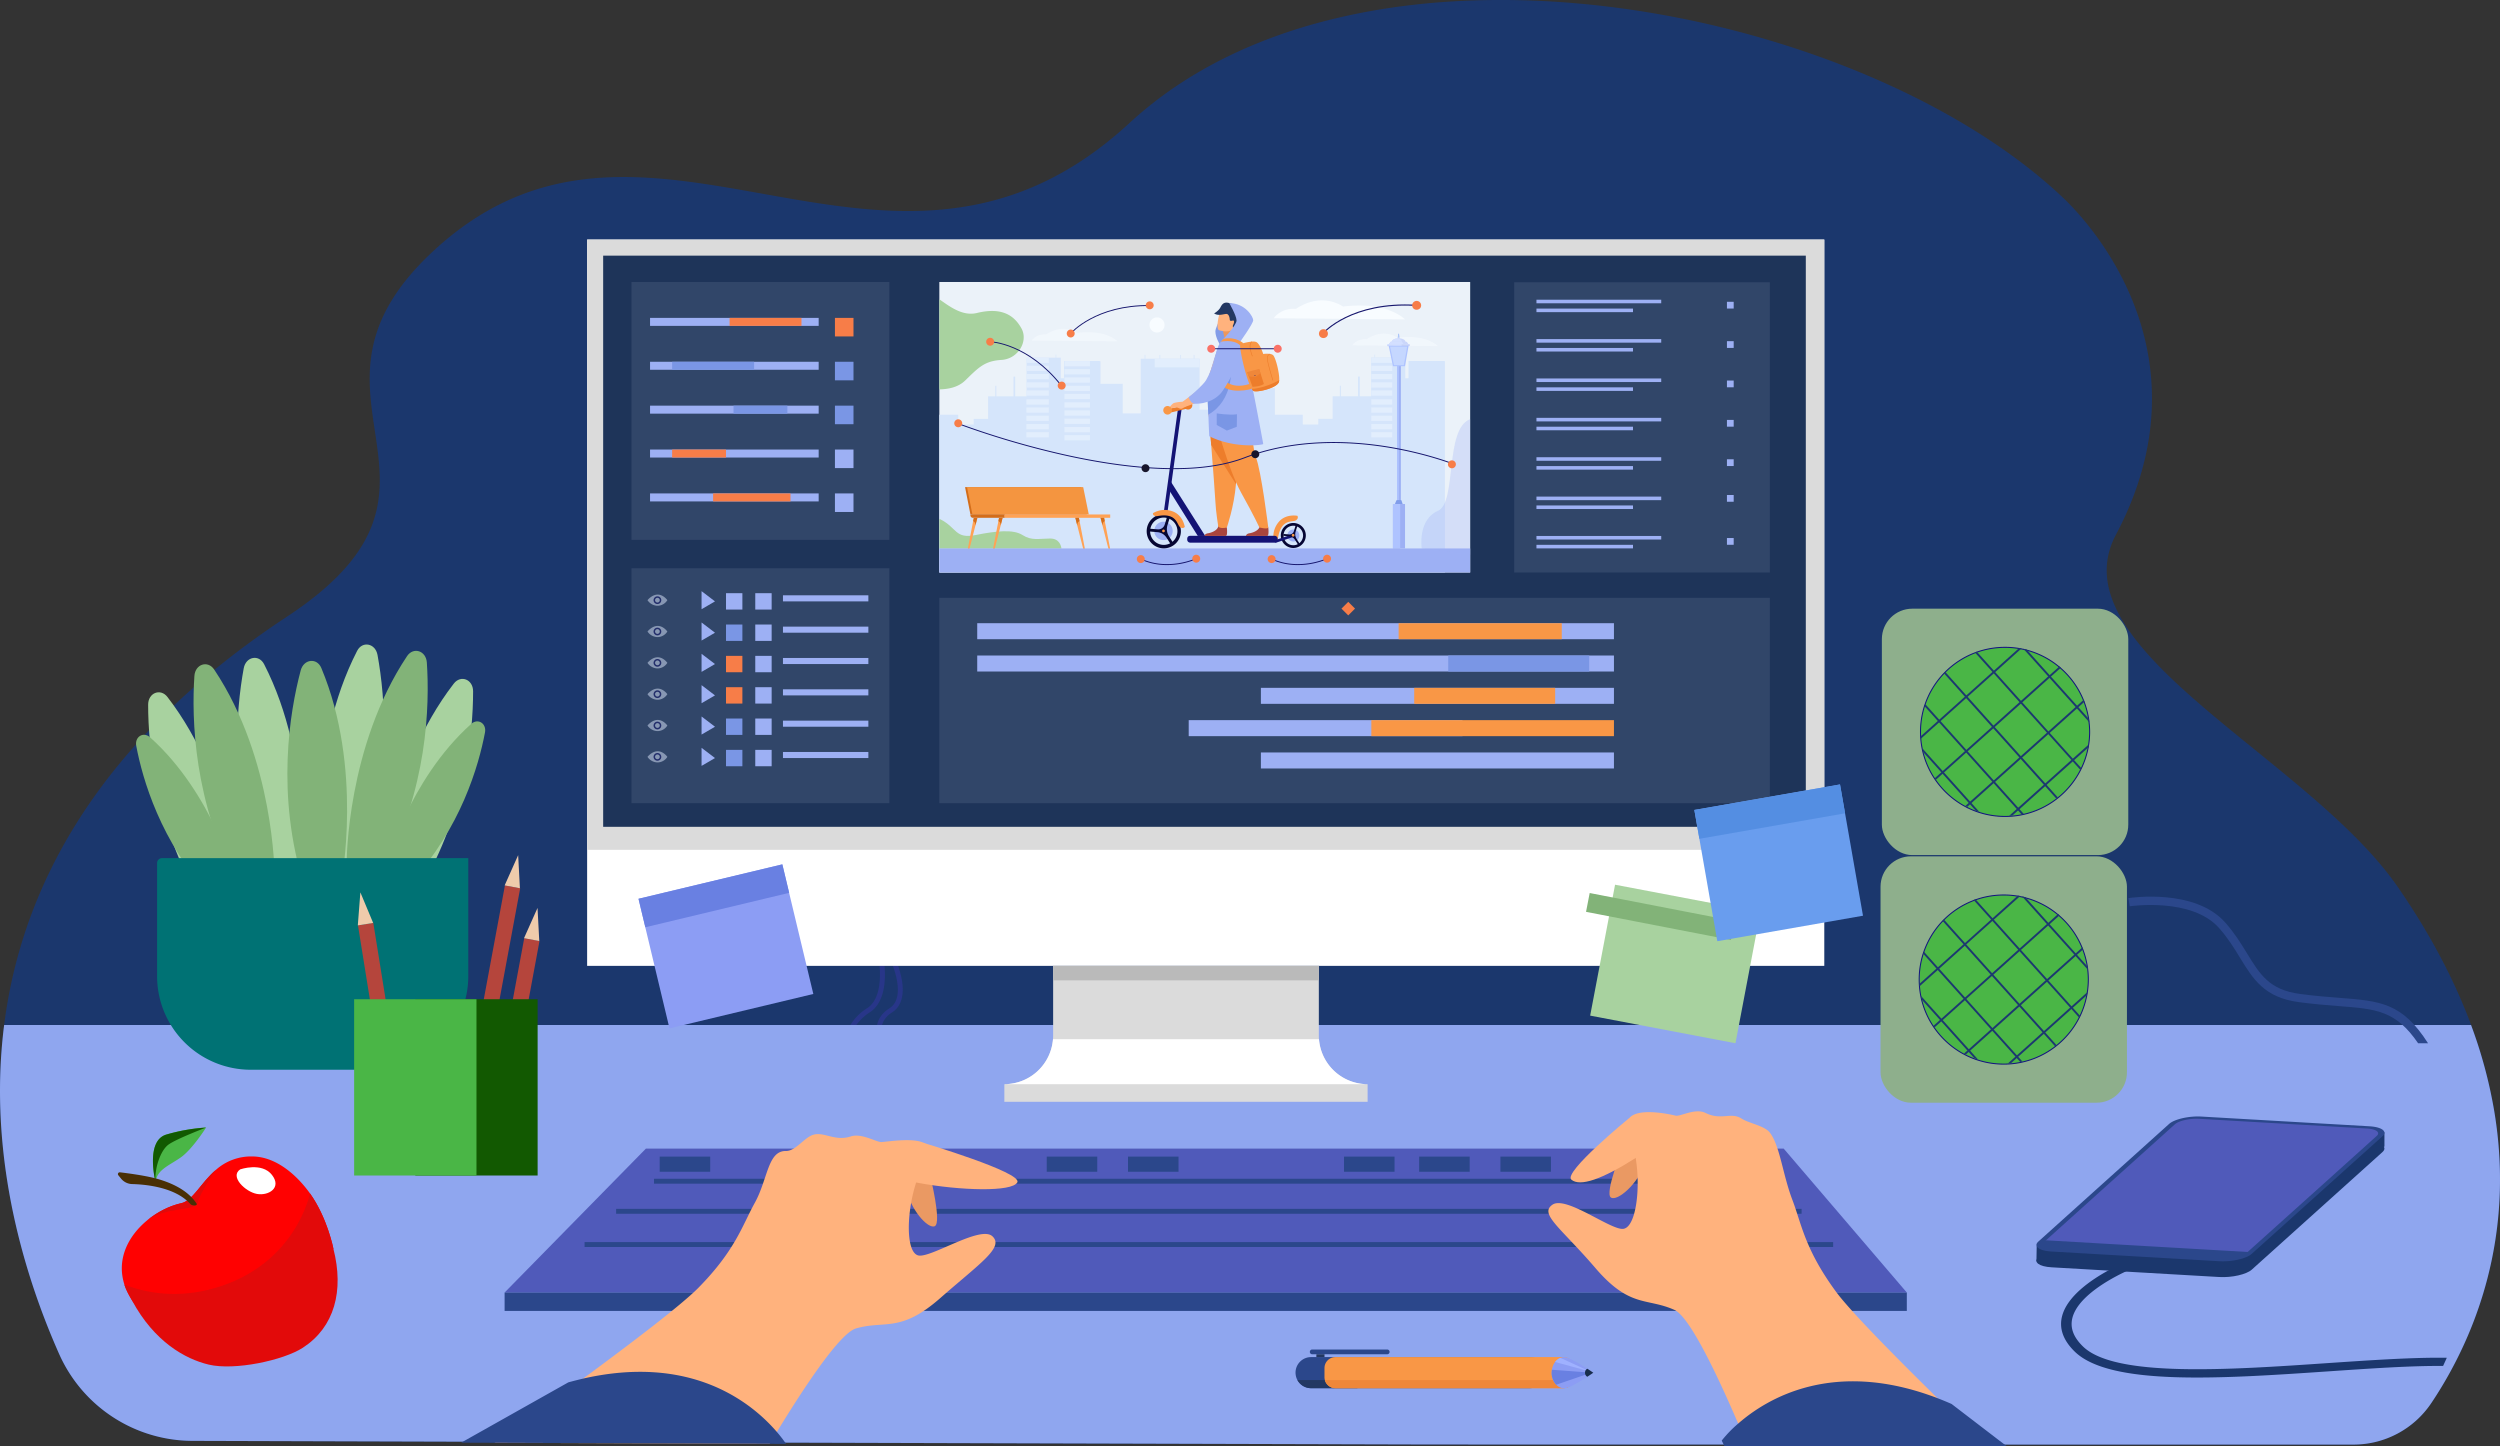 <svg id="_Layer_" data-name="&lt;Layer&gt;" xmlns="http://www.w3.org/2000/svg" viewBox="0 0 2421.15 1400.57"><rect x="0" y="0" width="2421.15" height="1400.57" fill="#333333" stroke="none"/><defs><style>.cls-1{fill:#1b376d;}.cls-2{fill:#283689;}.cls-3{fill:#8fa6ef;}.cls-4{fill:#505aba;}.cls-5{fill:#2b478b;}.cls-6{fill:#8eaf8c;}.cls-54,.cls-7{fill:#4ab646;}.cls-7{stroke:#13137f;stroke-miterlimit:10;}.cls-8{fill:#1c3870;}.cls-9{fill:#fff;}.cls-10{fill:#dbdbdb;}.cls-11{fill:#bababa;}.cls-12{fill:#a8d29f;}.cls-13{fill:#82b378;}.cls-14{fill:#007274;}.cls-15{fill:#1e3459;}.cls-16{opacity:0.1;}.cls-17{fill:#dde7fe;}.cls-18{fill:#ebf2f9;}.cls-19{fill:#d5e5fb;}.cls-20{fill:#e2eefd;}.cls-21{fill:#9db0f4;}.cls-22{fill:#afcdfb;}.cls-23{fill:#aec3ff;}.cls-24{fill:#819dea;}.cls-25{fill:#c5d7ff;}.cls-26{fill:#d36d1a;}.cls-27{fill:#f49540;}.cls-28{fill:#ffa255;}.cls-29{fill:#f8fcff;}.cls-30{opacity:0.5;}.cls-31{fill:#f99746;}.cls-32{fill:#ed7d2b;}.cls-33{fill:#131375;}.cls-34{fill:#060633;}.cls-35{fill:#829ce8;}.cls-36{fill:#ed975d;}.cls-37{fill:#ffb27d;}.cls-38{fill:#a9453d;}.cls-39{fill:#7a96e5;}.cls-40{fill:#233862;}.cls-41{fill:#ef873a;}.cls-42{fill:#f77d48;}.cls-43{fill:#15156d;}.cls-44{fill:#fa7267;}.cls-45{fill:#17152b;}.cls-46{opacity:0.3;}.cls-47{fill:#ea9963;}.cls-48{fill:#8c9df4;}.cls-49{fill:#6980e2;}.cls-50{fill:#9fb1ff;}.cls-51{fill:#182d4c;}.cls-52{fill:#ff0101;}.cls-53{fill:#e20a0a;}.cls-55{fill:#125901;}.cls-56{fill:#95c38b;}.cls-57{fill:#492f05;}.cls-58{fill:#b5453c;}.cls-59{fill:#efcbab;}.cls-60{fill:#699dee;}.cls-61{fill:#548ee2;}</style></defs><path class="cls-1" d="M2509.71,3720.66c-6.17,11.31-12.37,21.36-18.19,30.07l-.52.77a90.62,90.62,0,0,1-75.26,40.08c-161.8,0-720.25,0-894.32-.09,0,0-913.15-2.59-1198.8-3.51a141.68,141.68,0,0,1-129-84.39c-25.72-58-53.6-141.64-56.83-236.39a510.9,510.9,0,0,1,3.68-82c16.56-130.46,88-273,274.12-395.57,194.23-127.89-12.16-212.3,142.3-354.68,177.5-163.59,371.21,17.39,568.6-56.79,34.87-13.1,69.86-34.18,104.88-66.52a384.32,384.32,0,0,1,64.48-47.83c3.54-2.12,7.13-4.17,10.75-6.19a452.74,452.74,0,0,1,43-20.86q14.92-6.27,30.38-11.62,24.55-8.47,50.36-14.64a629.83,629.83,0,0,1,75.07-13.17q16.75-2,33.77-3.07c220.54-14.83,468.74,68.51,596.82,190.32,25.78,24.54,143.05,151.45,50.63,325.89-58.37,110.14,186.11,215.33,273,341.1,32.39,46.89,55.36,91.54,71,133.63a456.81,456.81,0,0,1,22.22,82C2570.6,3577.39,2540.39,3664.55,2509.71,3720.66Z" transform="translate(-136.46 -2392.56)"/><path class="cls-2" d="M958.11,3403.22l-4.74-.62A50.31,50.31,0,0,1,976.15,3369c17.55-11.1,11.56-45.8,11.49-46.15l4.71-.84a91.11,91.11,0,0,1,.92,20.34c-1,14.7-6.07,25.32-14.56,30.69A46.11,46.11,0,0,0,958.11,3403.22Z" transform="translate(-136.46 -2392.56)"/><path class="cls-2" d="M988.69,3404.06c-.12-.22-11.65-21.86,9.15-35,17.17-10.86,1.93-44.59,1.77-44.93l4.34-2a86.8,86.8,0,0,1,6,20c2.43,14.72-.89,25.42-9.59,30.92-17,10.78-7.91,28-7.51,28.68Z" transform="translate(-136.46 -2392.56)"/><path class="cls-3" d="M2509.71,3720.66c-6.17,11.31-12.37,21.36-18.19,30.07l-.52.77a90.62,90.62,0,0,1-75.26,40.08c-161.8,0-720.25,0-894.32-.09,0,0-913.15-2.59-1198.8-3.51a141.68,141.68,0,0,1-129-84.39c-25.72-58-53.6-141.64-56.83-236.39a510.9,510.9,0,0,1,3.68-82H2529.57a456.81,456.81,0,0,1,22.22,82C2570.6,3577.39,2540.39,3664.55,2509.71,3720.66Z" transform="translate(-136.46 -2392.56)"/><polygon class="cls-4" points="1846.67 1251.77 488.69 1251.77 625.56 1112.35 1727.4 1112.35 1846.67 1251.77"/><rect class="cls-5" x="488.69" y="1251.77" width="1357.98" height="17.81"/><rect class="cls-5" x="633.39" y="1141.59" width="1082.34" height="4.75"/><rect class="cls-5" x="596.7" y="1170.72" width="1148.06" height="4.76"/><rect class="cls-5" x="566.13" y="1202.91" width="1209.21" height="4.75"/><rect class="cls-5" x="638.88" y="1120.12" width="48.93" height="14.68"/><rect class="cls-5" x="1013.71" y="1120.12" width="48.94" height="14.68"/><rect class="cls-5" x="1092.41" y="1120.12" width="48.94" height="14.68"/><rect class="cls-5" x="1301.63" y="1120.12" width="48.93" height="14.68"/><rect class="cls-5" x="1374.39" y="1120.12" width="48.94" height="14.68"/><rect class="cls-5" x="1453.1" y="1120.12" width="48.93" height="14.68"/><path class="cls-5" d="M2487.92,3402.91h-9.61c-21.69-31.71-40.49-33.18-76.93-36-11.21-.87-23.92-1.86-38.8-3.86-33.19-4.46-44.1-22.27-56.73-42.9-5.72-9.34-11.62-19-20.25-28.76-26.49-30-86-21.21-86.64-21.13l-1.23-7.91c2.62-.4,64.47-9.53,93.87,23.73,9.09,10.3,15.47,20.71,21.09,29.89,12.5,20.43,21.54,35.18,51,39.14,14.65,2,27.24,2.94,38.34,3.81C2441.63,3362,2462.84,3363.63,2487.92,3402.91Z" transform="translate(-136.46 -2392.56)"/><rect class="cls-6" x="1821.22" y="829.3" width="238.64" height="238.64" rx="29.46"/><path class="cls-7" d="M2158.91,3341.18a81.87,81.87,0,0,1-1,12.6c-.15,1-.33,2-.53,3a81.21,81.21,0,0,1-6.66,20.09c-.29.6-.59,1.2-.9,1.79a82.33,82.33,0,0,1-21.83,26.62l-1.48,1.15a81.39,81.39,0,0,1-31.61,14.7h0l-2.1.45h0a79,79,0,0,1-9,1.25c-1,.08-2,.16-3,.18h0c-1.25.08-2.52.1-3.78.1a81.82,81.82,0,0,1-25-3.89c-1.22-.39-2.44-.8-3.64-1.27a77.1,77.1,0,0,1-8.22-3.59c-.6-.3-1.19-.6-1.78-.92a82.3,82.3,0,0,1-28.5-25.35c-.37-.51-.73-1-1.08-1.55a81.49,81.49,0,0,1-11.17-25.16c-.32-1.24-.61-2.5-.86-3.76a84.88,84.88,0,0,1-1.35-9.37c-.06-.79-.12-1.58-.16-2.37h0c-.09-1.55-.14-3.11-.14-4.67a82,82,0,0,1,3.71-24.45c.21-.68.44-1.37.67-2a81.93,81.93,0,0,1,18-29.84c.44-.45.87-.9,1.32-1.34a81.67,81.67,0,0,1,28.81-18.82c.62-.25,1.25-.48,1.89-.71a82.25,82.25,0,0,1,41-3.6c.78.12,1.56.26,2.33.42.55.1,1.11.22,1.66.34,1.07.24,2.15.49,3.22.78a81.47,81.47,0,0,1,31.72,16.34c.49.4,1,.8,1.44,1.23a81.92,81.92,0,0,1,22.11,31.1c.26.61.5,1.23.73,1.85a81.84,81.84,0,0,1,4.31,16.71c.16,1.08.3,2.17.4,3.26h0A81.79,81.79,0,0,1,2158.91,3341.18Z" transform="translate(-136.46 -2392.56)"/><path class="cls-8" d="M2128.19,3404.75c-.48.39-1,.78-1.47,1.15l-10.91-12.16-1.26-1.39-22.42-25-1.25-1.39-25.31-28.22-1.25-1.39-25-27.87-1.26-1.41-20.39-22.72c.44-.45.87-.9,1.32-1.34l20.47,22.83,1.25,1.39,25,27.86,1.25,1.39,25.31,28.22,1.25,1.39,22.44,25,1.24,1.39Z" transform="translate(-136.46 -2392.56)"/><path class="cls-8" d="M2150.93,3376.34c-.29.6-.59,1.2-.9,1.79l-7.51-8.36-1.25-1.39-22.42-25-1.25-1.39-25.32-28.22-1.25-1.39-25-27.89-1.24-1.39-17-18.92c.62-.25,1.25-.48,1.89-.7l16.48,18.38,1.25,1.39,25,27.87,1.25,1.39,25.32,28.22,1.25,1.39,22.42,25,1.25,1.39Z" transform="translate(-136.46 -2392.56)"/><path class="cls-8" d="M2158.21,3328.65c.16,1.07.3,2.16.4,3.25l-12-13.4-1.24-1.39L2120,3288.88l-1.23-1.39-24.1-26.86c1.07.24,2.15.49,3.22.78l22.27,24.83,1.25,1.39,25.31,28.23,1.24,1.39Z" transform="translate(-136.46 -2392.56)"/><path class="cls-8" d="M2095.1,3420.61l-2.1.45h0l-3.41-3.81-1.24-1.39-22.43-25-1.26-1.39-25.3-28.22-1.25-1.4-25-27.86-1.25-1.4L1999,3316.22c.21-.68.44-1.36.67-2l13.61,15.17,1.25,1.39,25,27.87,1.24,1.39,25.33,28.22,1.24,1.39,22.43,25L2091,3416Z" transform="translate(-136.46 -2392.56)"/><path class="cls-8" d="M2093,3260.3l-25.59,22.95-1.4,1.24-25.31,22.73-1.39,1.25-24.84,22.27-1.39,1.25-17.55,15.73c-.06-.79-.12-1.58-.16-2.37h0l16.46-14.75,1.39-1.24,24.83-22.29,1.4-1.23,25.32-22.73,1.39-1.24,24.51-22C2091.47,3260,2092.25,3260.13,2093,3260.3Z" transform="translate(-136.46 -2392.56)"/><path class="cls-8" d="M2131.06,3279l-9.64,8.65-1.41,1.25-26.34,23.63-1.39,1.26-25.32,22.7-1.39,1.26L2040.73,3360l-1.38,1.25-21.47,19.24-1.39,1.25-6.48,5.82c-.37-.51-.73-1-1.08-1.55l6.32-5.66,1.39-1.25,21.46-19.25,1.39-1.24,24.83-22.27,1.39-1.26,25.32-22.7,1.39-1.26,26.36-23.63,1.39-1.25,9.45-8.48C2130.11,3278.16,2130.59,3278.56,2131.06,3279Z" transform="translate(-136.46 -2392.56)"/><path class="cls-8" d="M2153.9,3311.94l-5.93,5.31-1.39,1.25-26.34,23.62-1.39,1.26-25.33,22.7-1.39,1.26-24.83,22.27-1.39,1.25-21.46,19.24-1.39,1.25-2.77,2.48-1.78-.91,3.3-3,1.39-1.25,21.45-19.24,1.41-1.25,24.82-22.27,1.39-1.26,25.33-22.7,1.39-1.26,26.35-23.62,1.39-1.25,6.44-5.78C2153.43,3310.7,2153.67,3311.31,2153.9,3311.94Z" transform="translate(-136.46 -2392.56)"/><path class="cls-8" d="M2158.12,3353.27c-.15,1-.33,2-.53,3l-13.68,12.28-1.39,1.24-25.32,22.72-1.39,1.25L2091,3416l-1.4,1.24-5.63,5.05c-1,.09-2,.16-3,.19l7.38-6.63,1.39-1.24,24.82-22.27,1.41-1.25,25.31-22.72,1.39-1.24Z" transform="translate(-136.46 -2392.56)"/><path class="cls-8" d="M2052.15,3418.69c-1.22-.39-2.44-.8-3.64-1.26l-5.45-6.08-1.25-1.39-25.32-28.22-1.24-1.39-17.49-19.5c-.32-1.24-.61-2.49-.86-3.76l19.74,22,1.24,1.39,25.32,28.22,1.25,1.39Z" transform="translate(-136.46 -2392.56)"/><rect class="cls-6" x="1822.51" y="589.49" width="238.64" height="238.64" rx="29.46"/><path class="cls-7" d="M2160.2,3101.37a81.77,81.77,0,0,1-1,12.6c-.15,1-.32,2-.52,3A81,81,0,0,1,2152,3137c-.28.61-.58,1.21-.9,1.79a82.1,82.1,0,0,1-21.83,26.62c-.49.39-1,.78-1.48,1.15a81.3,81.3,0,0,1-31.6,14.71h0l-2.11.45h0a78.48,78.48,0,0,1-9,1.24c-1,.09-2,.16-3,.19h0c-1.26.07-2.52.1-3.79.1a81.8,81.8,0,0,1-25-3.9c-1.23-.39-2.44-.8-3.65-1.26a75,75,0,0,1-8.21-3.6l-1.78-.91a82.25,82.25,0,0,1-28.51-25.35c-.36-.52-.72-1-1.07-1.56a81.75,81.75,0,0,1-11.18-25.16c-.31-1.24-.6-2.49-.85-3.76a80.06,80.06,0,0,1-1.35-9.37c-.07-.78-.13-1.57-.17-2.36v0c-.08-1.55-.13-3.1-.13-4.67a82,82,0,0,1,3.71-24.45c.21-.67.43-1.36.67-2a81.76,81.76,0,0,1,18-29.83c.44-.45.86-.91,1.32-1.34a81.66,81.66,0,0,1,28.8-18.83c.63-.25,1.25-.47,1.89-.7a82.53,82.53,0,0,1,41-3.61c.78.13,1.55.27,2.33.43.55.1,1.1.21,1.65.34,1.08.23,2.16.49,3.22.77a81.4,81.4,0,0,1,31.73,16.35c.49.4,1,.8,1.44,1.23a82,82,0,0,1,22.11,31.1c.26.61.5,1.22.72,1.85a80.24,80.24,0,0,1,4.31,16.71c.16,1.07.3,2.17.4,3.25v0A81.74,81.74,0,0,1,2160.2,3101.37Z" transform="translate(-136.46 -2392.56)"/><path class="cls-8" d="M2129.48,3164.94c-.49.39-1,.78-1.48,1.16l-10.91-12.17-1.25-1.39-22.42-25-1.25-1.39-25.32-28.22-1.25-1.39-25-27.87-1.25-1.4L2019,3044.54c.44-.45.86-.9,1.31-1.34l20.47,22.82,1.25,1.39,25,27.87,1.25,1.39,25.32,28.22,1.25,1.39,22.43,25,1.24,1.39Z" transform="translate(-136.46 -2392.56)"/><path class="cls-8" d="M2152.21,3136.54c-.29.6-.59,1.2-.9,1.79l-7.5-8.37-1.25-1.39-22.42-25-1.26-1.39L2093.57,3074l-1.25-1.39-25-27.88-1.24-1.39-17-18.93c.63-.25,1.25-.47,1.89-.7l16.49,18.39,1.25,1.39,25,27.87,1.25,1.39,25.31,28.22,1.26,1.39,22.42,25,1.25,1.39Z" transform="translate(-136.46 -2392.56)"/><path class="cls-8" d="M2159.49,3088.84c.16,1.08.3,2.17.4,3.26l-12-13.4-1.24-1.39-25.33-28.24-1.24-1.39-24.1-26.85c1.08.24,2.16.49,3.22.78l22.27,24.82,1.25,1.39,25.32,28.23,1.24,1.39Z" transform="translate(-136.46 -2392.56)"/><path class="cls-8" d="M2096.39,3180.8l-2.11.45h0l-3.41-3.81-1.24-1.39-22.43-25-1.25-1.39-25.3-28.22-1.25-1.4-25-27.86-1.26-1.4-12.89-14.36c.22-.68.44-1.37.68-2.05l13.6,15.17,1.26,1.39,25,27.87,1.24,1.39,25.32,28.22,1.24,1.39,22.43,25,1.26,1.39Z" transform="translate(-136.46 -2392.56)"/><path class="cls-8" d="M2094.31,3020.49l-25.59,23-1.4,1.24L2042,3067.41l-1.39,1.25-24.83,22.27-1.39,1.25-17.55,15.74c-.07-.79-.13-1.58-.17-2.37h0l16.46-14.76,1.39-1.24,24.84-22.28,1.39-1.24,25.33-22.72,1.39-1.24,24.51-22C2092.76,3020.19,2093.53,3020.33,2094.31,3020.49Z" transform="translate(-136.46 -2392.56)"/><path class="cls-8" d="M2132.35,3039.18l-9.65,8.64-1.4,1.25L2095,3072.71l-1.39,1.25-25.33,22.71-1.39,1.25L2042,3120.19l-1.38,1.25-21.47,19.24-1.39,1.25-6.49,5.83-1.08-1.55,6.33-5.66,1.39-1.26,21.46-19.25,1.39-1.24,24.82-22.27,1.39-1.25,25.33-22.71,1.39-1.25,26.35-23.64,1.39-1.25,9.46-8.48C2131.4,3038.35,2131.87,3038.75,2132.35,3039.18Z" transform="translate(-136.46 -2392.56)"/><path class="cls-8" d="M2155.18,3072.13l-5.92,5.31-1.39,1.26-26.34,23.62-1.39,1.25-25.33,22.71-1.39,1.25-24.84,22.27-1.39,1.25-21.45,19.24-1.39,1.26-2.77,2.48-1.78-.92,3.29-3,1.39-1.26,21.46-19.24,1.4-1.25,24.83-22.27,1.39-1.25,25.32-22.71,1.39-1.25,26.36-23.62,1.39-1.26,6.43-5.77C2154.72,3070.89,2155,3071.51,2155.18,3072.13Z" transform="translate(-136.46 -2392.56)"/><path class="cls-8" d="M2159.4,3113.47c-.15,1-.32,2-.52,3l-13.68,12.27-1.39,1.24-25.33,22.72-1.39,1.25-24.82,22.27-1.41,1.24-5.62,5c-1,.09-2,.17-3,.19l7.37-6.63,1.39-1.24,24.83-22.27,1.4-1.25,25.32-22.72,1.39-1.24Z" transform="translate(-136.46 -2392.56)"/><path class="cls-8" d="M2053.44,3178.89c-1.23-.39-2.44-.81-3.65-1.27l-5.44-6.07-1.26-1.39-25.31-28.23-1.24-1.38L1999,3121c-.31-1.24-.6-2.49-.85-3.75l19.74,22,1.24,1.39,25.31,28.22,1.26,1.39Z" transform="translate(-136.46 -2392.56)"/><path class="cls-1" d="M2110.56,3610.22l126.59-113.9c5.16-4.64,19.24-7.83,31.46-7.13l162.4,9.4c12.22.71,17.93,5,12.77,9.69l-126.59,113.9c-5.16,4.64-19.24,7.83-31.45,7.12l-162.41-9.4C2111.12,3619.2,2105.4,3614.86,2110.56,3610.22Z" transform="translate(-136.46 -2392.56)"/><polygon class="cls-1" points="2309.23 1110.35 2309.23 1096.54 1975.35 1203.93 1972.46 1206.92 1972.2 1221.55 2119.72 1226.37 2309.23 1110.35"/><path class="cls-4" d="M2266.3,3474.91l159.64,9.23c12.81.75,18.81,5.29,13.4,10.16l-119,107.07c-7.79,7-29.06,11.83-47.51,10.76l-143-8.28c-13.58-.78-19.94-5.6-14.2-10.76l124.84-112.33C2244.67,3477,2256.25,3474.32,2266.3,3474.91Z" transform="translate(-136.46 -2392.56)"/><path class="cls-5" d="M2445.63,3489.12c-.54-3-5.94-5.31-14.61-5.81l-162.41-9.4c-12.22-.72-26.29,2.49-31.45,7.12l-126.6,113.89c-1.77,1.6-2.27,3.17-1.64,4.55h0c.88,1.93,3.91,3.54,8.63,4.45h0a47.11,47.11,0,0,0,5.77.69l142.72,8.25h0l19.68,1.14c12.21.71,26.3-2.48,31.44-7.12l88-79.18h0l31.59-28.42,7-6.29a4.76,4.76,0,0,0,1.9-3.37A2.65,2.65,0,0,0,2445.63,3489.12Zm-7.45,3.54-6.64,6h0l-44.91,40.44-.07.06L2313.27,3605h0l-1.38,1.25h0l-.29.26c-3.85,3.47-14.36,5.84-23.47,5.31l-.66,0h0l-18-1-143.75-8.32a30.6,30.6,0,0,1-5.64-.81c-5.06-1.26-6.84-3.76-3.9-6.42l.28-.24,0,0,1.39-1.25,124.9-112.39c3.85-3.45,14.38-5.83,23.49-5.31l162.4,9.39c7.75.45,12,2.86,10.73,5.7A4.46,4.46,0,0,1,2438.18,3492.66Z" transform="translate(-136.46 -2392.56)"/><path class="cls-5" d="M2120.82,3603.33l165.3,9.57c11.11.64,23.91-2.26,28.61-6.48l1.35-1.21-201-11.64-3.25,2.92C2108.16,3599.77,2112.19,3602.84,2120.82,3603.33Z" transform="translate(-136.46 -2392.56)"/><path class="cls-1" d="M2506.09,3707.51l-1.19,2.67c-.81,1.78-1.6,3.53-2.4,5.25-30.54-.26-69.38,2.39-109.77,5.15-104.45,7.13-212.45,14.5-246.92-19-11.41-11.1-15.49-22.84-12.16-34.93,5.21-18.88,27.55-34.31,44.43-43.59a0,0,0,0,1,0,0c4.72-2.6,9-4.71,12.41-6.28h0c4.13-1.92,6.9-3,7.38-3.22l2.33,3.54,2.34,3.55c-.13,0-3.09,1.24-7.63,3.4-14.62,6.91-45.59,23.72-51.27,44.28-2.68,9.77.61,19,10.12,28.26,31.06,30.18,141,22.67,238.07,16C2433.94,3709.76,2474.38,3707,2506.09,3707.51Z" transform="translate(-136.46 -2392.56)"/><rect class="cls-9" x="568.61" y="232.02" width="1198.14" height="703.38"/><rect class="cls-10" x="568.61" y="232.02" width="1198.14" height="591.01"/><path class="cls-10" d="M1460.94,3442.54v17.09h-351.8v-17.09a47.24,47.24,0,0,0,47.1-43.55c.09-1.22.14-2.45.14-3.69V3328H1413.7v67.35c0,1.24,0,2.47.14,3.69a47.22,47.22,0,0,0,47.1,43.55Z" transform="translate(-136.46 -2392.56)"/><rect class="cls-11" x="1019.93" y="935.39" width="257.32" height="14.07"/><path class="cls-9" d="M1460.94,3442.54h-351.8a47.24,47.24,0,0,0,47.1-43.55h257.6a47.22,47.22,0,0,0,47.1,43.55Z" transform="translate(-136.46 -2392.56)"/><path class="cls-12" d="M446.89,3226.86s-12.47-110.67,35.42-203.94c5.07-9.89,17.68-7.4,19.76,3.92,7.44,40.57,14.87,121.63-19.45,207.74C433.78,3357.12,446.89,3226.86,446.89,3226.86Z" transform="translate(-136.46 -2392.56)"/><path class="cls-12" d="M504.08,3248.74s7.82-111.1,71.84-194.13c6.79-8.8,18.73-4.06,18.72,7.45,0,41.25-7.45,122.3-56.83,200.76C467.54,3374.46,504.08,3248.74,504.08,3248.74Z" transform="translate(-136.46 -2392.56)"/><path class="cls-13" d="M472.22,3226.62s.23-111.38,58.43-198.59c6.17-9.24,18.41-5.33,19.19,6.15,2.77,41.16.91,122.53-43,204.18C444.35,3354.53,472.22,3226.62,472.22,3226.62Z" transform="translate(-136.46 -2392.56)"/><path class="cls-13" d="M509.85,3232.24s22-84.13,83-138.64c6.47-5.78,15-.42,13.29,8.4-6,31.66-23.3,92.79-72.47,145.89C463.73,3323.46,509.85,3232.24,509.85,3232.24Z" transform="translate(-136.46 -2392.56)"/><path class="cls-12" d="M427.68,3239.84s12.47-110.68-35.42-204c-5.08-9.89-17.68-7.4-19.76,3.92-7.45,40.58-14.87,121.63,19.45,207.75C440.79,3370.1,427.68,3239.84,427.68,3239.84Z" transform="translate(-136.46 -2392.56)"/><path class="cls-12" d="M370.49,3261.72s-7.82-111.1-71.84-194.13c-6.79-8.81-18.73-4.07-18.72,7.44,0,41.25,7.45,122.31,56.83,200.76C407,3387.44,370.49,3261.72,370.49,3261.72Z" transform="translate(-136.46 -2392.56)"/><path class="cls-13" d="M402.34,3239.59s-.22-111.38-58.43-198.58c-6.17-9.25-18.41-5.33-19.18,6.15-2.77,41.16-.91,122.53,43,204.17C430.22,3367.51,402.34,3239.59,402.34,3239.59Z" transform="translate(-136.46 -2392.56)"/><path class="cls-13" d="M467.17,3245.58s21-109.38-19.51-206.07c-4.3-10.26-17.06-8.75-20,2.38-10.57,39.87-24.24,120.11,3.31,208.62C470.16,3376.47,467.17,3245.58,467.17,3245.58Z" transform="translate(-136.46 -2392.56)"/><path class="cls-13" d="M364.72,3245.22s-22-84.13-83-138.64c-6.48-5.78-15-.43-13.3,8.4,6,31.65,23.3,92.78,72.48,145.89C410.83,3336.44,364.72,3245.22,364.72,3245.22Z" transform="translate(-136.46 -2392.56)"/><path class="cls-14" d="M156.89,831.07H453.52a0,0,0,0,1,0,0V945.31A90.66,90.66,0,0,1,362.86,1036H242.8a90.66,90.66,0,0,1-90.66-90.66V835.83a4.76,4.76,0,0,1,4.76-4.76Z"/><rect class="cls-15" x="584.14" y="247.58" width="1164.71" height="553.16"/><g class="cls-16"><rect class="cls-17" x="611.59" y="273.1" width="249.73" height="249.73"/></g><g class="cls-16"><rect class="cls-17" x="611.59" y="550.33" width="249.73" height="227.52"/></g><g class="cls-16"><rect class="cls-17" x="909.7" y="578.96" width="804.31" height="198.88"/></g><rect class="cls-18" x="909.71" y="273.1" width="514.1" height="281.35"/><path class="cls-19" d="M1535.82,2742.43V2947H1046.16V2794.24h18.29v9.49h15v-5.51h13.93v-21.84h6.94v-10.19h1.05v10.19H1118v-19.1h1.64v19.1h11v-.27h0v-2.42h0v-2.29h0v-3.82h0v-2.44h0v-3.82h0v-2.43h0v-3.82h0v-2.64h0v-3.82h0v-3.34h0v-3.83h0v-2.52H1134v-2.86h.52v2.86h24.32v-2.86h.52v2.86h4.44v20h3.1v-3.82h0v-2.64h0v-3.82h0V2746h0v-3.81h0v0h29.48v0h5.07l.79.29v21.8h21.54v28.62h17.41V2740H1245v-3.7h.68v3.7h13.75v-3.7h.67v3.7h19.48v-3.7h.67v3.7h12.26v-3.7h.68v3.7h5v49.4h19.25v-8l22.69.06v-13h4.57v-2.55h.6v2.55h21v-2.56h.6v2.56h4.23v25.74h27v9.49h15v-5.51h13.93v-21.84h7v-10.19h1v10.19h16.65v-19.1h1.64v19.1h11v-.27h0v-2.42h0v-2.29h0v-3.82h0v-2.44h0v-3.82h0v-2.43h0v-3.82h0v-2.64h0v-3.82h0v-3.34h0v-3.83h0v-2.52h3.29v-2.86h.52v2.86h24.31v-2.86h.53v2.86h4.43v20h3.1v-3.82h0v-2.64h0v-3.82h0V2746h0v-3.81h0v0h29.48v0h5.06C1535.38,2742.25,1535.59,2742.35,1535.82,2742.43Z" transform="translate(-136.46 -2392.56)"/><rect class="cls-20" x="1118.25" y="347.41" width="43.5" height="8.37"/><rect class="cls-20" x="1328.01" y="346.36" width="20.29" height="5.08"/><rect class="cls-20" x="1328.01" y="354.18" width="20.29" height="5.09"/><rect class="cls-20" x="1328.01" y="362.17" width="20.29" height="5.09"/><rect class="cls-20" x="1328.01" y="370.29" width="20.29" height="5.08"/><rect class="cls-20" x="1328.01" y="378.12" width="20.29" height="5.08"/><rect class="cls-20" x="1328.01" y="386.75" width="20.29" height="5.09"/><rect class="cls-20" x="1328.01" y="394.57" width="20.29" height="5.08"/><rect class="cls-20" x="1328.01" y="402.56" width="20.29" height="5.08"/><rect class="cls-20" x="1328.01" y="410.68" width="20.29" height="5.08"/><rect class="cls-20" x="1328.01" y="418.51" width="20.29" height="5.08"/><rect class="cls-20" x="994.03" y="346.36" width="21.75" height="5.08"/><rect class="cls-20" x="994.03" y="354.18" width="21.75" height="5.09"/><rect class="cls-20" x="994.03" y="362.17" width="21.75" height="5.09"/><rect class="cls-20" x="994.03" y="370.29" width="21.75" height="5.08"/><rect class="cls-20" x="994.03" y="378.12" width="21.75" height="5.08"/><rect class="cls-20" x="994.03" y="386.75" width="21.75" height="5.09"/><rect class="cls-20" x="994.03" y="394.57" width="21.75" height="5.08"/><rect class="cls-20" x="994.03" y="402.56" width="21.75" height="5.08"/><rect class="cls-20" x="994.03" y="410.68" width="21.75" height="5.08"/><rect class="cls-20" x="994.03" y="418.51" width="21.75" height="5.08"/><rect class="cls-20" x="1030.85" y="349.69" width="24.72" height="5.08"/><rect class="cls-20" x="1030.85" y="357.52" width="24.72" height="5.08"/><rect class="cls-20" x="1030.85" y="365.51" width="24.72" height="5.08"/><rect class="cls-20" x="1030.85" y="373.63" width="24.72" height="5.08"/><rect class="cls-20" x="1030.85" y="381.46" width="24.72" height="5.08"/><rect class="cls-20" x="1030.85" y="389.62" width="24.72" height="5.09"/><rect class="cls-20" x="1030.85" y="397.45" width="24.72" height="5.08"/><rect class="cls-20" x="1030.85" y="405.44" width="24.72" height="5.08"/><rect class="cls-20" x="1030.85" y="413.56" width="24.72" height="5.08"/><rect class="cls-20" x="1030.85" y="421.39" width="24.72" height="5.09"/><path class="cls-21" d="M1491.94,2721.31H1490l0-.15.58-5.09a.33.33,0,0,1,.32-.29h.06a.52.52,0,0,1,.28.13.49.49,0,0,1,.17.33Z" transform="translate(-136.46 -2392.56)"/><path class="cls-22" d="M1490.21,2720.16h-.07l.48-4.09a.33.33,0,0,1,.32-.29h.06l0,0a.48.48,0,0,1,.14.34l0,2.95A1,1,0,0,1,1490.21,2720.16Z" transform="translate(-136.46 -2392.56)"/><rect class="cls-21" x="1353.01" y="351.43" width="3.68" height="162.64"/><rect class="cls-23" x="1353.01" y="351.43" width="1.7" height="162.64"/><rect class="cls-21" x="1348.99" y="488.11" width="11.73" height="43.03"/><rect class="cls-23" x="1348.99" y="488.11" width="6.99" height="43.03"/><path class="cls-21" d="M1497.72,2723.77c0,2-3,3.64-6.74,3.64q-.42,0-.84,0c-3.33-.22-5.9-1.76-5.9-3.61s2.57-3.39,5.9-3.61q.42,0,.84,0C1494.7,2720.13,1497.72,2721.76,1497.72,2723.77Z" transform="translate(-136.46 -2392.56)"/><path class="cls-23" d="M1494.23,2723.77c0,1.62-1.68,3-4.09,3.61-3.33-.22-5.9-1.76-5.9-3.61s2.57-3.39,5.9-3.61C1492.55,2720.76,1494.23,2722.15,1494.23,2723.77Z" transform="translate(-136.46 -2392.56)"/><polygon class="cls-23" points="1360.71 354.63 1348.97 354.63 1344.84 334.71 1364.21 334.71 1360.71 354.63"/><rect class="cls-21" x="1343.79" y="333.22" width="21.46" height="1.91"/><rect class="cls-23" x="1343.79" y="333.22" width="13.49" height="1.91"/><path class="cls-24" d="M1487.37,2880.68h7.49l-1.09-3.33a.72.72,0,0,0-.69-.49h-3.51a.93.93,0,0,0-.87.58Z" transform="translate(-136.46 -2392.56)"/><polygon class="cls-25" points="1346.22 335.69 1362.77 335.69 1359.54 353.59 1350.04 353.59 1346.22 335.69"/><polygon class="cls-21" points="1363.88 333.21 1345.16 333.21 1346.7 331.03 1362.43 331.03 1363.88 333.21"/><polygon class="cls-23" points="1359.27 333.21 1345.16 333.21 1346.7 331.03 1357.82 331.03 1359.27 333.21"/><path class="cls-12" d="M1164.43,2923.89l-118.27,0V2895l1.15.56c16.13,8.22,14,19.16,34,15.15s36.46-5.69,45.4,0,15.52,3.43,26.64,3.39C1162.58,2914,1164.15,2921.38,1164.43,2923.89Z" transform="translate(-136.46 -2392.56)"/><polygon class="cls-26" points="1052.52 498.24 939.82 498.24 934.61 471.75 1047.11 471.75 1052.52 498.24"/><polygon class="cls-27" points="1054.44 498.24 941.75 498.24 936.54 471.75 1049.03 471.75 1054.44 498.24"/><path class="cls-26" d="M939.82,498.24h33.26a0,0,0,0,1,0,0v3.24a0,0,0,0,1,0,0h-30.8a2.47,2.47,0,0,1-2.47-2.47v-.78A0,0,0,0,1,939.82,498.24Z"/><rect class="cls-28" x="972.84" y="498.24" width="102.35" height="3.24"/><path class="cls-28" d="M1083,2894.05l-1.92,7.58h0l-5.72,22.48a.66.66,0,0,1-.63.5.92.92,0,0,1-.91-1.1l5.09-26.22.64-3.25Z" transform="translate(-136.46 -2392.56)"/><path class="cls-26" d="M1081.08,2901.63c.18-3.88-2.17-4.33-2.17-4.33l.64-3.25H1083Z" transform="translate(-136.46 -2392.56)"/><path class="cls-28" d="M1107.45,2894.05l-1.93,7.58h0l-5.71,22.48a.67.67,0,0,1-.64.5.92.92,0,0,1-.9-1.1l5.09-26.22.63-3.25Z" transform="translate(-136.46 -2392.56)"/><path class="cls-26" d="M1105.52,2901.63c.19-3.88-2.16-4.33-2.16-4.33l.63-3.25h3.46Z" transform="translate(-136.46 -2392.56)"/><path class="cls-28" d="M1202.3,2894.05l1.93,7.58h0l5.72,22.48a.65.65,0,0,0,.63.5.93.93,0,0,0,.91-1.1l-5.1-26.22-.63-3.25Z" transform="translate(-136.46 -2392.56)"/><path class="cls-26" d="M1204.23,2901.63c-.18-3.88,2.16-4.33,2.16-4.33l-.63-3.25h-3.46Z" transform="translate(-136.46 -2392.56)"/><path class="cls-28" d="M1177.86,2894.05l1.93,7.58h0l5.71,22.48a.67.67,0,0,0,.64.5.92.92,0,0,0,.9-1.1L1182,2897.3l-.64-3.25Z" transform="translate(-136.46 -2392.56)"/><path class="cls-26" d="M1179.79,2901.63c-.19-3.88,2.16-4.33,2.16-4.33l-.64-3.25h-3.45Z" transform="translate(-136.46 -2392.56)"/><path class="cls-12" d="M1116.42,2738.13a23,23,0,0,1-10.05,3c-16.32,1-22,7.09-35.17,19.94-7.1,6.88-16.87,8.37-25,8.61v-87.28c2.31,1.64,4.67,3.33,7.08,4.94,9,6,18.72,10.91,29.37,8.31s19-2.44,25.44-.36c8.26,2.6,13.67,8.26,17.54,15.2C1131,2720,1126.31,2732.48,1116.42,2738.13Z" transform="translate(-136.46 -2392.56)"/><path class="cls-29" d="M1249.68,2707.28a7.31,7.31,0,1,1,7.31,7.31A7.31,7.31,0,0,1,1249.68,2707.28Z" transform="translate(-136.46 -2392.56)"/><path class="cls-29" d="M1370.06,2700.77s6.36-10.21,21.55-9.08c0,0,22.06-17,45.58-2.27,0,0,25-3.65,43.52,3.17,12.34,4.54,16.42,9.31,16.42,9.31Z" transform="translate(-136.46 -2392.56)"/><g class="cls-30"><path class="cls-29" d="M1446,2727s4.16-6.68,14.09-5.94c0,0,14.43-11.13,29.81-1.48,0,0,16.36-2.39,28.47,2.07,8.07,3,10.74,6.09,10.74,6.09Z" transform="translate(-136.46 -2392.56)"/></g><g class="cls-30"><path class="cls-29" d="M1135.65,2722.38s4.16-6.68,14.09-5.94c0,0,14.43-11.13,29.82-1.48,0,0,16.35-2.39,28.46,2.07,8.07,3,10.74,6.09,10.74,6.09Z" transform="translate(-136.46 -2392.56)"/></g><rect class="cls-21" x="909.71" y="531.15" width="514.1" height="23.3"/><path class="cls-31" d="M1370.07,2916.59a21.87,21.87,0,0,1,4.35-18c6.87-8.89,18.52-6.5,18.52-6.5s1.62,2.5-1.59,4.48-14.43-2-17.26,17.49C1374.09,2914,1372.74,2918.05,1370.07,2916.59Z" transform="translate(-136.46 -2392.56)"/><path class="cls-32" d="M1282.9,2785.07a4.14,4.14,0,1,1,4.14,4.14A4.14,4.14,0,0,1,1282.9,2785.07Z" transform="translate(-136.46 -2392.56)"/><path class="cls-21" d="M1383.2,2911.16A5.82,5.82,0,1,1,1389,2917,5.83,5.83,0,0,1,1383.2,2911.16Z" transform="translate(-136.46 -2392.56)"/><path class="cls-21" d="M1254.35,2906.72a8.9,8.9,0,1,1,8.9,8.9A8.91,8.91,0,0,1,1254.35,2906.72Z" transform="translate(-136.46 -2392.56)"/><rect class="cls-33" x="1219.89" y="2838.87" width="103.96" height="3.55" transform="translate(-1851.7 1322.21) rotate(-82.19)"/><polygon class="cls-32" points="1132.04 399.91 1132.04 395.93 1150.15 391.97 1151.34 395.31 1132.04 399.91"/><path class="cls-34" d="M1263.54,2923.61a16.57,16.57,0,1,1,16.57-16.57A16.58,16.58,0,0,1,1263.54,2923.61Zm0-29.79a13.22,13.22,0,1,0,13.22,13.22A13.23,13.23,0,0,0,1263.54,2893.82Z" transform="translate(-136.46 -2392.56)"/><path class="cls-34" d="M1389,2923.27a12.11,12.11,0,1,1,12.1-12.11A12.13,12.13,0,0,1,1389,2923.27Zm0-21.56a9.45,9.45,0,1,0,9.44,9.45A9.46,9.46,0,0,0,1389,2901.71Z" transform="translate(-136.46 -2392.56)"/><rect class="cls-33" x="1149.77" y="518.91" width="87.59" height="6.62" rx="2.67"/><path class="cls-33" d="M1372.1,2918.13a1.33,1.33,0,0,1-.42-2.59l16.91-5.65a1.33,1.33,0,0,1,.85,2.53l-16.92,5.64A1.23,1.23,0,0,1,1372.1,2918.13Z" transform="translate(-136.46 -2392.56)"/><polygon class="cls-33" points="1131.67 473.7 1160.02 519.05 1167.21 519.05 1133.17 465.28 1131.67 473.7"/><path class="cls-34" d="M1269.74,2892.49l-2.6-.79-2.71,8.91a6.55,6.55,0,0,1-6.82,4.61l-8.6-.72-.23,2.71,8.63.73a11.51,11.51,0,0,1,8.74,5.27l4.57,7.15,2.29-1.46-4.41-6.91a13,13,0,0,1-1.49-10.85Z" transform="translate(-136.46 -2392.56)"/><path class="cls-34" d="M1392.91,2901.88l-1.68-.51-1.77,5.78a4.25,4.25,0,0,1-4.43,3l-5.59-.47-.15,1.76,5.61.48a7.46,7.46,0,0,1,5.68,3.42l3,4.65,1.49-.95-2.87-4.49a8.51,8.51,0,0,1-1-7.05Z" transform="translate(-136.46 -2392.56)"/><path class="cls-31" d="M1387.44,2910.94a1.34,1.34,0,1,1,1.33,1.33A1.33,1.33,0,0,1,1387.44,2910.94Z" transform="translate(-136.46 -2392.56)"/><path class="cls-31" d="M1261.92,2906.72a1.33,1.33,0,1,1,1.33,1.33A1.32,1.32,0,0,1,1261.92,2906.72Z" transform="translate(-136.46 -2392.56)"/><path class="cls-31" d="M1253.1,2889.55a21.84,21.84,0,0,1,18.44-1.94c10.68,3.49,12.33,15.27,12.33,15.27s-1.81,2.36-4.75,0-3-14.26-22.26-10.4C1256.86,2892.48,1252.61,2892.56,1253.1,2889.55Z" transform="translate(-136.46 -2392.56)"/><path class="cls-35" d="M1326.92,2686.07s-13.41,21.56-13.41,27.42,4.27,12.58,4.27,12.58l13.57-11.27,6.75-12.11Z" transform="translate(-136.46 -2392.56)"/><path class="cls-36" d="M1337.51,2717.7s-4.52,8.16-12.61,6.7a22.93,22.93,0,0,1-3-6.47c-.08-.35-.15-.69-.22-1-.68-3.24-1.14-5-1.14-5h0c.31-.21,10.56-7,10.62-6.59C1332.73,2714.09,1337.51,2717.7,1337.51,2717.7Z" transform="translate(-136.46 -2392.56)"/><path class="cls-37" d="M1317.05,2712.37s12.44,4.17,14.91-3.62,5.75-12.5-2.09-15.49-10.34-.51-11.79,1.89S1313.87,2711.09,1317.05,2712.37Z" transform="translate(-136.46 -2392.56)"/><path class="cls-38" d="M1302.93,2911.61h20.51a2.41,2.41,0,0,0,.43-.12c1.37-.69.94-5.93.78-7.55,0-.3-.06-.48-.06-.48s-7.21-5.76-8.2-1.35c0,.14-.07.28-.1.41h0c-1.26,4.13-6.85,6-10.08,6.53C1303.74,2909.45,1303.1,2910.89,1302.93,2911.61Z" transform="translate(-136.46 -2392.56)"/><path class="cls-38" d="M1343.07,2911.61h20.5a2.57,2.57,0,0,0,.44-.12c1.36-.69.94-5.93.77-7.55,0-.3,0-.48,0-.48s-7.21-5.76-8.2-1.35c0,.14-.07.28-.11.41h0c-1.25,4.13-6.85,6-10.08,6.53C1343.87,2909.45,1343.23,2910.89,1343.07,2911.61Z" transform="translate(-136.46 -2392.56)"/><path class="cls-31" d="M1307.07,2793.38s1.09,13.66,2.38,30.08c1.75,22.31,3.85,49.71,4.06,54.9.36,9,2.78,24.16,2.78,24.16s1.45,2.39,8.3.94c0,0,7.1-20.27,8.84-42.05,0-.36.06-.71.08-1.07,1.63-22.17,4.15-68.85,4.15-68.85Z" transform="translate(-136.46 -2392.56)"/><path class="cls-32" d="M1307.07,2793.38s1.09,13.66,2.38,30.08l24,37.95c0-.36.06-.71.08-1.07,1.63-22.17,4.15-68.85,4.15-68.85Z" transform="translate(-136.46 -2392.56)"/><path class="cls-31" d="M1312.07,2795s13.44,51.5,26.42,74.75,17.61,33.6,17.61,33.6,8,2.14,8.63.11c0,0-6.8-55.33-12.07-68.27-2.72-6.71-4-27.3-4.27-33.79s-4.83-15.32-4.83-15.32Z" transform="translate(-136.46 -2392.56)"/><path class="cls-21" d="M1307.64,2815.07c24.95,12.34,52.26,8.35,52.21,7.5s-10.4-56-14-72c-3.34-15-7.85-28.05-12-31-.55-.37-3.83,1.31-6.86,2.88a12.57,12.57,0,0,1-8.28,1.17,19.56,19.56,0,0,0-2.15,3.76c-1.68,4.09-10.44,32-10.56,36.89,0,.29,0,.58,0,.87,0,1.4-.06,2.8-.08,4.2C1305.88,2770.85,1307.36,2814.93,1307.64,2815.07Z" transform="translate(-136.46 -2392.56)"/><path class="cls-39" d="M1306.7,2794.07c24.54-13.76,22.11-45.44,22.11-45.44l-22.91,20.63c0,1.59,0,3.17,0,4.74,0,1.17,0,2.34,0,3.49v.15c0,.43,0,.89,0,1.31C1305.88,2780.87,1306.68,2792.32,1306.7,2794.07Z" transform="translate(-136.46 -2392.56)"/><path class="cls-37" d="M1282,2784.62c-1.22-2.11-.26-3-.26-3s20.26-14.88,21.86-16.4,9.55-26.22,9.55-26.22,2.79-10,8.61-10.94c5.06-.82,8.47,1.78,10.65,4.77a10.72,10.72,0,0,1,.36,12.09c-5.32,8.36-16,25-19.09,27.74-6.83,6.22-28.81,13.71-28.81,13.71A3.67,3.67,0,0,1,1282,2784.62Z" transform="translate(-136.46 -2392.56)"/><path class="cls-40" d="M1331.33,2710.87c.16.13,2.82,1.23,9-8.62a9,9,0,0,0,.23-8.27c-1.61-3.28-8.11-6.34-13.6-7.91s-7.12,1.44-8.73,4.48-5.93,5.55-5.93,5.55c4.57,3.14,10.73-.18,12.68.64s2.37,4.06,2.43,5.09.21,1.89,2.82,1.22.81,3.69.33,4.51C1330.52,2707.56,1330,2709.81,1331.33,2710.87Z" transform="translate(-136.46 -2392.56)"/><path class="cls-21" d="M1326.92,2686.07s6.86,11.73,7.08,16.74-15.3,20.73-15.3,20.73,13.31,3.49,18.78,0c0,0,12.66-17.63,12.66-20.85S1342.73,2686.26,1326.92,2686.07Z" transform="translate(-136.46 -2392.56)"/><path class="cls-39" d="M1314.81,2792.9s12,2,19.61.87l-.17,12.1-9.63,3.69-9.81-5.44Z" transform="translate(-136.46 -2392.56)"/><path class="cls-37" d="M1281.65,2781.59s-7.77.4-9.32,1.85-4.61,4.23-2.3,4.72l5.57-1.22c2.85.67,3.88,2.21,5.69,1.25l3.8-2Z" transform="translate(-136.46 -2392.56)"/><path class="cls-31" d="M1263.05,2789.93a4.15,4.15,0,1,1,4.15,4.14A4.15,4.15,0,0,1,1263.05,2789.93Z" transform="translate(-136.46 -2392.56)"/><path class="cls-31" d="M1375.33,2760.76a9,9,0,0,1-.23,1.58c-1.63,6.22-22.68,10.91-25,8.66a8.84,8.84,0,0,1-1.37-1.79c-6-9.86-13.59-45.73-10.6-43.61a61,61,0,0,1,10.19-2.18l.81-.06h0a9.39,9.39,0,0,1,3.68.33c3.91,1.45,7,11.67,7,11.67a27.12,27.12,0,0,1,6.1-.11c.35.05.7.1,1,.17h0a6.07,6.07,0,0,1,2.27.9C1371.72,2738.07,1375.75,2754,1375.33,2760.76Z" transform="translate(-136.46 -2392.56)"/><path class="cls-31" d="M1340.75,2725.09s-7.22-6.89-19.3-4.43l-2.75,2.88s12.13-2.91,18.81,3.46Z" transform="translate(-136.46 -2392.56)"/><path class="cls-31" d="M1319.77,2757.94s7.21,12.81,26.91,6.45l2,4.82s-23.42,6.66-31.33-6.24Z" transform="translate(-136.46 -2392.56)"/><path class="cls-21" d="M1322.36,2726.07s-5-.57-6.84,4.09c-1.32,3.33-4.26,19-10.91,30.37-2.66,4.57-12.82,13.49-17,16.73,0,0,1.54,5,4.85,6.27,0,0,16,1.63,26.52-10.34,3-3.4,20.91-32.56,17.22-38.58S1322.36,2726.07,1322.36,2726.07Z" transform="translate(-136.46 -2392.56)"/><path class="cls-32" d="M1349.13,2723.36c-.72.68-2.12,2.52-1.65,6a32.17,32.17,0,0,0,2.14,8.08l-.52.24a32.54,32.54,0,0,1-2.19-8.24,7.61,7.61,0,0,1,1.38-6Z" transform="translate(-136.46 -2392.56)"/><path class="cls-32" d="M1369.49,2760.91l-.55.17c-.24-.76-5.83-18.8-5.45-22.12a4.7,4.7,0,0,1,2.46-3.71c.35.05.7.1,1,.17a4.15,4.15,0,0,0-2.93,3.61C1363.69,2742.23,1369.43,2760.72,1369.49,2760.91Z" transform="translate(-136.46 -2392.56)"/><path class="cls-32" d="M1344.39,2753l5,14.1s6.89.21,11.1-2.67l-4.59-14.49S1352,2752.84,1344.39,2753Z" transform="translate(-136.46 -2392.56)"/><path class="cls-32" d="M1375.33,2760.76a9,9,0,0,1-.23,1.58c-1.63,6.22-22.68,10.91-25,8.66a8.84,8.84,0,0,1-1.37-1.79C1348.89,2769.2,1360.84,2768.78,1375.33,2760.76Z" transform="translate(-136.46 -2392.56)"/><path class="cls-41" d="M1344.39,2753l1.46,4.15,6.57.45,4.73-3.62-1.28-4A100.76,100.76,0,0,0,1344.39,2753Z" transform="translate(-136.46 -2392.56)"/><path class="cls-33" d="M1351.44,2756.31a.41.41,0,1,1,.82,0,.41.41,0,1,1-.82,0Z" transform="translate(-136.46 -2392.56)"/><rect class="cls-21" x="946.4" y="603.54" width="616.64" height="15.51"/><rect class="cls-21" x="946.4" y="634.84" width="616.64" height="15.5"/><rect class="cls-21" x="1221.12" y="666.14" width="341.92" height="15.5"/><rect class="cls-21" x="1151.21" y="697.43" width="265.16" height="15.51"/><rect class="cls-21" x="1221.12" y="728.73" width="341.92" height="15.51"/><rect class="cls-21" x="629.55" y="477.86" width="163.3" height="7.75"/><rect class="cls-21" x="808.6" y="477.86" width="17.97" height="17.97"/><rect class="cls-42" x="690.62" y="477.86" width="74.92" height="7.75"/><rect class="cls-21" x="629.55" y="435.36" width="163.3" height="7.74"/><rect class="cls-21" x="808.6" y="435.36" width="17.97" height="17.97"/><rect class="cls-42" x="650.93" y="435.36" width="52.18" height="7.74"/><rect class="cls-21" x="629.55" y="392.86" width="163.3" height="7.74"/><rect class="cls-39" x="808.6" y="392.86" width="17.97" height="17.97"/><rect class="cls-39" x="710.36" y="392.86" width="52.18" height="7.74"/><rect class="cls-21" x="629.55" y="350.36" width="163.3" height="7.74"/><rect class="cls-39" x="808.6" y="350.36" width="17.97" height="17.97"/><rect class="cls-39" x="650.93" y="350.36" width="79.38" height="7.74"/><rect class="cls-21" x="629.55" y="307.86" width="163.3" height="7.74"/><rect class="cls-42" x="808.6" y="307.86" width="17.97" height="17.97"/><rect class="cls-42" x="706.59" y="307.86" width="69.6" height="7.74"/><rect class="cls-21" x="703.11" y="574.48" width="15.86" height="15.86"/><rect class="cls-21" x="731.45" y="574.48" width="15.86" height="15.86"/><rect class="cls-21" x="758.27" y="576.53" width="82.71" height="5.89"/><polygon class="cls-21" points="679.43 572.5 692.44 582.41 679.43 590 679.43 572.5"/><rect class="cls-39" x="703.11" y="604.83" width="15.86" height="15.86"/><rect class="cls-21" x="731.45" y="604.83" width="15.86" height="15.86"/><rect class="cls-21" x="758.27" y="606.87" width="82.71" height="5.88"/><polygon class="cls-21" points="679.43 602.84 692.44 612.76 679.43 620.35 679.43 602.84"/><rect class="cls-42" x="703.11" y="635.18" width="15.86" height="15.86"/><rect class="cls-21" x="731.45" y="635.18" width="15.86" height="15.86"/><rect class="cls-21" x="758.27" y="637.22" width="82.71" height="5.88"/><polygon class="cls-21" points="679.43 633.19 692.44 643.1 679.43 650.7 679.43 633.19"/><rect class="cls-42" x="703.11" y="665.52" width="15.86" height="15.86"/><rect class="cls-21" x="731.45" y="665.52" width="15.86" height="15.86"/><rect class="cls-21" x="758.27" y="667.57" width="82.71" height="5.89"/><polygon class="cls-21" points="679.43 663.54 692.44 673.45 679.43 681.04 679.43 663.54"/><rect class="cls-39" x="703.11" y="695.87" width="15.86" height="15.86"/><rect class="cls-21" x="731.45" y="695.87" width="15.86" height="15.86"/><rect class="cls-21" x="758.27" y="697.91" width="82.71" height="5.89"/><polygon class="cls-21" points="679.43 693.89 692.44 703.8 679.43 711.39 679.43 693.89"/><rect class="cls-39" x="703.11" y="726.22" width="15.86" height="15.86"/><rect class="cls-21" x="731.45" y="726.22" width="15.86" height="15.86"/><rect class="cls-21" x="758.27" y="728.26" width="82.71" height="5.88"/><polygon class="cls-21" points="679.43 724.23 692.44 734.14 679.43 741.74 679.43 724.23"/><g class="cls-30"><path class="cls-17" d="M763.54,2973.81s4.19-5.4,9.85-5.4,9.37,5.4,9.37,5.4a11.29,11.29,0,0,1-9.37,5.41A11.9,11.9,0,0,1,763.54,2973.81Z" transform="translate(-136.46 -2392.56)"/><path class="cls-43" d="M769.41,2973.81a3.74,3.74,0,1,1,3.74,3.74A3.73,3.73,0,0,1,769.41,2973.81Z" transform="translate(-136.46 -2392.56)"/><path class="cls-17" d="M770.86,2973.81a2.29,2.29,0,1,1,2.29,2.29A2.29,2.29,0,0,1,770.86,2973.81Z" transform="translate(-136.46 -2392.56)"/></g><g class="cls-30"><path class="cls-17" d="M763.54,3004.16s4.19-5.41,9.85-5.41,9.37,5.41,9.37,5.41a11.29,11.29,0,0,1-9.37,5.4A11.9,11.9,0,0,1,763.54,3004.16Z" transform="translate(-136.46 -2392.56)"/><path class="cls-43" d="M769.41,3004.16a3.74,3.74,0,1,1,3.74,3.74A3.74,3.74,0,0,1,769.41,3004.16Z" transform="translate(-136.46 -2392.56)"/><path class="cls-17" d="M770.86,3004.16a2.29,2.29,0,1,1,2.29,2.28A2.3,2.3,0,0,1,770.86,3004.16Z" transform="translate(-136.46 -2392.56)"/></g><g class="cls-30"><path class="cls-17" d="M763.54,3034.5s4.19-5.4,9.85-5.4,9.37,5.4,9.37,5.4a11.29,11.29,0,0,1-9.37,5.41A11.9,11.9,0,0,1,763.54,3034.5Z" transform="translate(-136.46 -2392.56)"/><path class="cls-43" d="M769.41,3034.5a3.74,3.74,0,1,1,3.74,3.75A3.74,3.74,0,0,1,769.41,3034.5Z" transform="translate(-136.46 -2392.56)"/><path class="cls-17" d="M770.86,3034.5a2.29,2.29,0,1,1,2.29,2.29A2.29,2.29,0,0,1,770.86,3034.5Z" transform="translate(-136.46 -2392.56)"/></g><g class="cls-30"><path class="cls-17" d="M763.54,3064.85s4.19-5.4,9.85-5.4,9.37,5.4,9.37,5.4a11.29,11.29,0,0,1-9.37,5.41A11.9,11.9,0,0,1,763.54,3064.85Z" transform="translate(-136.46 -2392.56)"/><path class="cls-43" d="M769.41,3064.85a3.74,3.74,0,1,1,3.74,3.74A3.73,3.73,0,0,1,769.41,3064.85Z" transform="translate(-136.46 -2392.56)"/><path class="cls-17" d="M770.86,3064.85a2.29,2.29,0,1,1,2.29,2.29A2.29,2.29,0,0,1,770.86,3064.85Z" transform="translate(-136.46 -2392.56)"/></g><g class="cls-30"><path class="cls-17" d="M763.54,3095.2s4.19-5.41,9.85-5.41,9.37,5.41,9.37,5.41a11.29,11.29,0,0,1-9.37,5.4A11.9,11.9,0,0,1,763.54,3095.2Z" transform="translate(-136.46 -2392.56)"/><path class="cls-43" d="M769.41,3095.2a3.74,3.74,0,1,1,3.74,3.74A3.73,3.73,0,0,1,769.41,3095.2Z" transform="translate(-136.46 -2392.56)"/><path class="cls-17" d="M770.86,3095.2a2.29,2.29,0,1,1,2.29,2.28A2.3,2.3,0,0,1,770.86,3095.2Z" transform="translate(-136.46 -2392.56)"/></g><g class="cls-30"><path class="cls-17" d="M763.54,3125.55s4.19-5.41,9.85-5.41,9.37,5.41,9.37,5.41a11.29,11.29,0,0,1-9.37,5.4A11.9,11.9,0,0,1,763.54,3125.55Z" transform="translate(-136.46 -2392.56)"/><path class="cls-43" d="M769.41,3125.55a3.74,3.74,0,1,1,3.74,3.74A3.74,3.74,0,0,1,769.41,3125.55Z" transform="translate(-136.46 -2392.56)"/><path class="cls-17" d="M770.86,3125.55a2.29,2.29,0,1,1,2.29,2.28A2.29,2.29,0,0,1,770.86,3125.55Z" transform="translate(-136.46 -2392.56)"/></g><rect class="cls-31" x="1328.09" y="697.43" width="234.95" height="15.51"/><rect class="cls-31" x="1369.61" y="666.14" width="136.51" height="15.5"/><rect class="cls-31" x="1354.52" y="603.54" width="157.98" height="15.51"/><rect class="cls-39" x="1402.56" y="634.84" width="136.51" height="15.5"/><path class="cls-43" d="M1164.29,2766.71c-32.28-41.24-68.2-42.69-68.56-42.7l0-.92c.37,0,36.72,1.47,69.27,43Z" transform="translate(-136.46 -2392.56)"/><path class="cls-42" d="M1091.55,2723.55a3.84,3.84,0,1,1,3.84,3.83A3.83,3.83,0,0,1,1091.55,2723.55Z" transform="translate(-136.46 -2392.56)"/><path class="cls-42" d="M1160.82,2766a3.84,3.84,0,1,1,3.84,3.83A3.83,3.83,0,0,1,1160.82,2766Z" transform="translate(-136.46 -2392.56)"/><path class="cls-43" d="M1174,2715.58l-.71-.6c.24-.28,24.24-27.68,77-26.95v.93C1197.85,2688.25,1174.18,2715.31,1174,2715.58Z" transform="translate(-136.46 -2392.56)"/><path class="cls-42" d="M1171,2718.54a3.83,3.83,0,1,1,5.39-.58A3.83,3.83,0,0,1,1171,2718.54Z" transform="translate(-136.46 -2392.56)"/><path class="cls-42" d="M1247.51,2691.24a3.83,3.83,0,1,1,5.39-.58A3.83,3.83,0,0,1,1247.51,2691.24Z" transform="translate(-136.46 -2392.56)"/><path class="cls-43" d="M1418.48,2715.48l-.84-.72c.27-.31,27.39-31.06,90.85-27l-.07,1.1C1445.5,2684.84,1418.74,2715.17,1418.48,2715.48Z" transform="translate(-136.46 -2392.56)"/><path class="cls-42" d="M1415.1,2718.79a4.34,4.34,0,1,1,6.44-.36A4.57,4.57,0,0,1,1415.1,2718.79Z" transform="translate(-136.46 -2392.56)"/><path class="cls-42" d="M1505.38,2691.39a4.34,4.34,0,1,1,6.44-.36A4.57,4.57,0,0,1,1505.38,2691.39Z" transform="translate(-136.46 -2392.56)"/><rect class="cls-43" x="1173.01" y="337.29" width="64.43" height="0.93"/><path class="cls-44" d="M1305.63,2730.31a3.84,3.84,0,1,1,3.84,3.84A3.83,3.83,0,0,1,1305.63,2730.31Z" transform="translate(-136.46 -2392.56)"/><path class="cls-44" d="M1370.06,2730.31a3.84,3.84,0,1,1,3.84,3.84A3.83,3.83,0,0,1,1370.06,2730.31Z" transform="translate(-136.46 -2392.56)"/><rect class="cls-42" x="1437.77" y="2977.42" width="9.29" height="9.29" transform="translate(2394.42 -2539.16) rotate(45)"/><path class="cls-43" d="M1273.2,2846.91c-36.68,0-75.38-6.44-106.75-13.5a829.64,829.64,0,0,1-103.09-30.47l.34-.87a828.18,828.18,0,0,0,103,30.44c52.42,11.78,125.3,21.86,174.86,2.94,49.76-19,102.44-16.25,137.87-10.61,38.38,6.12,65.36,16.87,65.63,17l-.35.86c-.26-.1-27.16-10.82-65.45-16.92-35.31-5.63-87.81-8.36-137.37,10.56C1321.79,2844,1298,2846.91,1273.2,2846.91Z" transform="translate(-136.46 -2392.56)"/><path class="cls-45" d="M1348.33,2832.47a3.84,3.84,0,1,1,3.83,3.84A3.84,3.84,0,0,1,1348.33,2832.47Z" transform="translate(-136.46 -2392.56)"/><path class="cls-45" d="M1242,2846a3.84,3.84,0,1,1,3.84,3.83A3.83,3.83,0,0,1,1242,2846Z" transform="translate(-136.46 -2392.56)"/><path class="cls-43" d="M1266.66,2939.81a61,61,0,0,1-25.58-5.42l.39-.85c26.43,12.15,53-.21,53.3-.33l.4.84A73.89,73.89,0,0,1,1266.66,2939.81Z" transform="translate(-136.46 -2392.56)"/><path class="cls-42" d="M1297.38,2936.61a3.83,3.83,0,1,1,.57-5.39A3.84,3.84,0,0,1,1297.38,2936.61Z" transform="translate(-136.46 -2392.56)"/><path class="cls-42" d="M1243.69,2937a3.84,3.84,0,1,1,.57-5.39A3.84,3.84,0,0,1,1243.69,2937Z" transform="translate(-136.46 -2392.56)"/><path class="cls-43" d="M1393.36,2939.81a61,61,0,0,1-25.57-5.42l.39-.85c26.43,12.15,53-.21,53.3-.33l.4.84A74,74,0,0,1,1393.36,2939.81Z" transform="translate(-136.46 -2392.56)"/><path class="cls-42" d="M1424.09,2936.61a3.83,3.83,0,1,1,.57-5.39A3.84,3.84,0,0,1,1424.09,2936.61Z" transform="translate(-136.46 -2392.56)"/><path class="cls-42" d="M1370.39,2937a3.84,3.84,0,1,1,.57-5.39A3.83,3.83,0,0,1,1370.39,2937Z" transform="translate(-136.46 -2392.56)"/><g class="cls-46"><path class="cls-21" d="M1560.26,2798.52v131.27l-46.93-6.08s-4.19-27.68,15.75-36.46C1547.63,2879.09,1535.15,2807.88,1560.26,2798.52Z" transform="translate(-136.46 -2392.56)"/></g><path class="cls-42" d="M1538.74,2842.25a3.84,3.84,0,1,1,3.84,3.84A3.84,3.84,0,0,1,1538.74,2842.25Z" transform="translate(-136.46 -2392.56)"/><path class="cls-42" d="M1060.64,2802.5a3.84,3.84,0,1,1,3.84,3.83A3.83,3.83,0,0,1,1060.64,2802.5Z" transform="translate(-136.46 -2392.56)"/><g class="cls-16"><rect class="cls-17" x="1466.45" y="273.35" width="247.56" height="281.1"/></g><rect class="cls-21" x="1487.99" y="290.27" width="120.84" height="3.45"/><rect class="cls-21" x="1487.99" y="298.85" width="93.5" height="3.45"/><rect class="cls-21" x="1672.47" y="292.28" width="6.54" height="6.54"/><rect class="cls-21" x="1487.99" y="328.4" width="120.84" height="3.45"/><rect class="cls-21" x="1487.99" y="336.99" width="93.5" height="3.45"/><rect class="cls-21" x="1672.47" y="330.41" width="6.54" height="6.54"/><rect class="cls-21" x="1487.99" y="366.53" width="120.84" height="3.45"/><rect class="cls-21" x="1487.99" y="375.12" width="93.5" height="3.45"/><rect class="cls-21" x="1672.47" y="368.54" width="6.54" height="6.54"/><rect class="cls-21" x="1487.99" y="404.66" width="120.84" height="3.45"/><rect class="cls-21" x="1487.99" y="413.25" width="93.5" height="3.45"/><rect class="cls-21" x="1672.47" y="406.67" width="6.54" height="6.54"/><rect class="cls-21" x="1487.99" y="442.8" width="120.84" height="3.45"/><rect class="cls-21" x="1487.99" y="451.38" width="93.5" height="3.45"/><rect class="cls-21" x="1672.47" y="444.8" width="6.54" height="6.54"/><rect class="cls-21" x="1672.47" y="479.38" width="6.54" height="6.54"/><rect class="cls-21" x="1487.99" y="480.93" width="120.84" height="3.45"/><rect class="cls-21" x="1487.99" y="489.51" width="93.5" height="3.45"/><rect class="cls-21" x="1487.99" y="519.06" width="120.84" height="3.45"/><rect class="cls-21" x="1487.99" y="527.64" width="93.5" height="3.45"/><rect class="cls-21" x="1672.47" y="521.06" width="6.54" height="6.54"/><path class="cls-47" d="M1707.66,3505.07s-17.28,42.7-11.19,47.16,27-13.68,32.54-32.82S1707.66,3505.07,1707.66,3505.07Z" transform="translate(-136.46 -2392.56)"/><path class="cls-37" d="M2060.74,3793.13c-76.46,0-156.26,0-231.7,0-2.9-7-6-14.38-9.22-21.88-20.92-48.73-47.17-103.59-61.78-110.12-26.88-12-43.06-1.5-76.51-40.54s-54.72-52.31-41.58-61.33,56.52,24.85,68.56,23.39c9.66-1.17,14.69-24.59,13.9-49.32a148.24,148.24,0,0,0-1.85-19.29h0c-.5-3.16-1.14-6.25-1.86-9.21a80.53,80.53,0,0,0-4.25-12.84c-3.29-7.5-3-12.65-.49-16.09,7.5-10.33,34.91-5.35,45.27-2.89,4.61,1.1,18.9-7.56,28.91-2.63,15.53,7.64,24.58-1.18,34.89,5.46,7.29,4.69,22.31,6.89,27.48,13.65,9.85,12.88,12.28,40.14,21.88,65.33,8.88,23.31,12,47.77,42.43,89.06,13.58,18.39,55.59,61.07,98,102.75C2029.3,3762.75,2045.8,3778.76,2060.74,3793.13Z" transform="translate(-136.46 -2392.56)"/><path class="cls-37" d="M1713.77,3475.79S1650,3528,1658.27,3535s29.32.12,63.73-21.92S1713.77,3475.79,1713.77,3475.79Z" transform="translate(-136.46 -2392.56)"/><path class="cls-5" d="M2079.85,3793.13h-19.11c-76.46,0-156.26,0-231.7,0H1806.5l-2.62-5.42a117.94,117.94,0,0,1,15.94-16.46c27.87-24.38,92.27-63.23,193-24.63q6.72,2.58,13.66,5.62Z" transform="translate(-136.46 -2392.56)"/><path class="cls-47" d="M1037.45,3531.74s11.07,44.71,4.41,48.26-24.78-17.35-27.57-37.08S1037.45,3531.74,1037.45,3531.74Z" transform="translate(-136.46 -2392.56)"/><path class="cls-37" d="M1047,3649.76c-38.62,33.92-53.16,21.23-81.47,29.32-15.37,4.4-49.12,55-76.71,100.29q-3.54,5.8-6.93,11.47l-266.56-1c22.8-16.27,54.38-39,85.85-62.16,47.9-35.27,95.55-71.59,111.59-87.89,36-36.56,42.5-60.33,54.59-82.16,12.88-23.27,12.5-50.66,30.29-50.38,8.76.13,16.5-11.31,24.58-15,11.15-5.1,21.8,6.26,38.26.88,10.61-3.46,25.15,5.91,29.87,5.47,9.09-.83,31.08-4.19,41,.94,5.54,2.84,7.35,8.29,1.2,18.24a79,79,0,0,0-6,12.11q-1.53,3.77-2.83,7.82a149.74,149.74,0,0,0-4.89,19.87c-4.28,24.36-2.6,48.26,6.8,50.79,11.7,3.16,60.13-29.34,71.87-18.57S1085.63,3615.85,1047,3649.76Z" transform="translate(-136.46 -2392.56)"/><path class="cls-37" d="M1030.38,3499.25s96.32,28.7,91.32,38.33-55.42,8-95.62.62S1030.38,3499.25,1030.38,3499.25Z" transform="translate(-136.46 -2392.56)"/><path class="cls-5" d="M897.78,3790.9l-15.89-.06-266.56-1-32.28-.11,103.83-58.42q7.3-2,14.3-3.63c105.23-24,163.5,23.58,187.64,51.65A141.63,141.63,0,0,1,897.78,3790.9Z" transform="translate(-136.46 -2392.56)"/><path class="cls-5" d="M1391.13,3721.91a14,14,0,0,0,.12,1.84,15,15,0,0,0,14.94,13.22H1618a15.06,15.06,0,1,0,0-30.12H1406.19A15.06,15.06,0,0,0,1391.13,3721.91Z" transform="translate(-136.46 -2392.56)"/><path class="cls-5" d="M1407.29,3704.12h72.62a2.32,2.32,0,0,0,2.31-2.31h0a2.32,2.32,0,0,0-2.31-2.31h-72.62a2.32,2.32,0,0,0-2.31,2.31h0A2.32,2.32,0,0,0,1407.29,3704.12Z" transform="translate(-136.46 -2392.56)"/><rect class="cls-40" x="1411.3" y="3704.12" width="7.87" height="2.73" transform="translate(2694.02 5018.41) rotate(180)"/><path class="cls-40" d="M1393,3729.12a15.09,15.09,0,0,0,13.23,7.85h44.87v-7.85Z" transform="translate(-136.46 -2392.56)"/><path class="cls-31" d="M1661.11,3717.5v8.82a10.63,10.63,0,0,1-10.65,10.65H1429.82a10.63,10.63,0,0,1-10.65-10.65v-8.82a10.65,10.65,0,0,1,10.65-10.65h220.64A10.65,10.65,0,0,1,1661.11,3717.5Z" transform="translate(-136.46 -2392.56)"/><path class="cls-41" d="M1660.74,3729.12a10.66,10.66,0,0,1-10.28,7.85H1429.82a10.66,10.66,0,0,1-10.28-7.85Z" transform="translate(-136.46 -2392.56)"/><path class="cls-48" d="M1639.19,3722a16.71,16.71,0,0,0,4.38,11.62l.18.19a10.72,10.72,0,0,0,7.56,3.3c4.47,0,15.54-6.74,22.4-11.21,3.42-2.24,5.79-3.9,5.79-3.9s-2.37-1.67-5.79-3.9c-6.86-4.48-17.93-11.22-22.4-11.22a9.92,9.92,0,0,0-3.71.72,12.06,12.06,0,0,0-5.1,4,16.58,16.58,0,0,0-3.07,7.37s0,.06,0,.1A18.22,18.22,0,0,0,1639.19,3722Z" transform="translate(-136.46 -2392.56)"/><path class="cls-49" d="M1639.19,3722a16.71,16.71,0,0,0,4.38,11.62l34-11.68-38.11-2.84A18.22,18.22,0,0,0,1639.19,3722Z" transform="translate(-136.46 -2392.56)"/><path class="cls-50" d="M1642.5,3711.6l33.87,9.25-28.77-13.28A12.06,12.06,0,0,0,1642.5,3711.6Z" transform="translate(-136.46 -2392.56)"/><path class="cls-51" d="M1671.5,3722a4.19,4.19,0,0,0,2.21,3.9c3.42-2.24,5.79-3.9,5.79-3.9s-2.37-1.67-5.79-3.9A4.16,4.16,0,0,0,1671.5,3722Z" transform="translate(-136.46 -2392.56)"/><path class="cls-52" d="M330,3682.11a122.64,122.64,0,0,0,27.52-3.15c35.72-8.14,73.86-32.39,101.85-77.09,0,0-5.86-30-22.71-53.54h0c-11.68-16.31-31.87-35.67-55.95-35.79a51.22,51.22,0,0,0-35.08,12.91c-14.61,12.47-22.3,29.84-33.61,32.35s-23.23,8.43-33.42,16.93c-1.67,1.38-3.29,2.84-4.84,4.37h0c-.65.62-1.28,1.26-1.9,1.91a.1.1,0,0,0,0,0c-13.71,14.37-21.79,33.93-14.95,55.5a62.64,62.64,0,0,0,7.58,15.54C277,3671.17,301.41,3682.06,330,3682.11Z" transform="translate(-136.46 -2392.56)"/><path class="cls-9" d="M369.08,3525.05s20.88-7.3,30.75,5.34-3.43,20.46-14.57,18.44S358.64,3532,369.08,3525.05Z" transform="translate(-136.46 -2392.56)"/><path class="cls-53" d="M256.81,3636.58c1.59,5,4.55,9.9,7.58,15.54,21.43,39.83,51.4,56.56,74.19,62,25.18,6,72.32-4.16,91.07-16.27,30.78-19.88,40.16-55.29,29.67-96,0,0-5.85-30-22.7-53.54h0s-13.39,68.86-91.89,91.61C309.06,3650.27,279,3645.2,256.81,3636.58Z" transform="translate(-136.46 -2392.56)"/><path class="cls-54" d="M287.23,3537.92c.4-12.52,13.86-16.85,24.84-24.84s24-28.56,24-28.56a176.71,176.71,0,0,0-38.44,6.78C276.74,3497.42,287.23,3537.92,287.23,3537.92Z" transform="translate(-136.46 -2392.56)"/><path class="cls-55" d="M287.23,3537.92c-1.55-13,4.52-31.33,12.59-37s36.26-16.38,36.26-16.38a176.71,176.71,0,0,0-38.44,6.78C276.74,3497.42,287.23,3537.92,287.23,3537.92Z" transform="translate(-136.46 -2392.56)"/><path class="cls-53" d="M312,3557.81c-11.16,2.48-23.23,8.43-33.42,16.93,18.38-13.78,47.73-9.09,49.47-17.67,1.85-9.2,17-30.79,17.56-31.61C331,3537.93,323.28,3555.3,312,3557.81Z" transform="translate(-136.46 -2392.56)"/><path class="cls-56" d="M271.8,3581c.52-.47,1.15-1.1,1.9-1.91C273.05,3579.74,272.42,3580.38,271.8,3581Z" transform="translate(-136.46 -2392.56)"/><path class="cls-57" d="M326.74,3558.06h0c-9.12-14-27.06-21.07-40.5-24.5-10.7-2.74-26.19-4.78-33.62-5.66a1.75,1.75,0,0,0-1.56,2.85l2.64,3.25a14.32,14.32,0,0,0,10.76,5.29c12.88.32,41.8,2.92,56.41,19.42C322.52,3560.57,328.38,3560.56,326.74,3558.06Z" transform="translate(-136.46 -2392.56)"/><rect class="cls-58" x="496.94" y="3286.45" width="15.04" height="177.27" transform="translate(-665.44 -2269.81) rotate(-9.13)"/><polygon class="cls-59" points="349 864.2 346.53 896.2 361.38 893.82 349 864.2"/><rect class="cls-58" x="627.61" y="3301.04" width="15.04" height="177.27" transform="translate(493.34 -2451.55) rotate(10.52)"/><polygon class="cls-59" points="520.57 879.29 507.48 908.6 522.26 911.34 520.57 879.29"/><rect class="cls-58" x="608.87" y="3249.92" width="15.04" height="177.27" transform="translate(483.74 -2448.98) rotate(10.52)"/><polygon class="cls-59" points="501.82 828.17 488.73 857.48 503.51 860.22 501.82 828.17"/><rect class="cls-55" x="402.2" y="967.71" width="118.47" height="170.73"/><rect class="cls-54" x="342.97" y="967.71" width="118.47" height="170.73"/><rect class="cls-12" x="1687.46" y="3261.56" width="143.23" height="129.05" transform="translate(515.87 -2662.63) rotate(10.77)"/><rect class="cls-13" x="1687.46" y="3273.11" width="143.23" height="18.59" transform="matrix(0.98, 0.19, -0.19, 0.98, 507.73, -2663.4)"/><rect class="cls-48" x="767.95" y="3244.51" width="143.23" height="129.05" transform="translate(-883.73 -2106.19) rotate(-13.46)"/><rect class="cls-49" x="756.23" y="3245.89" width="143.23" height="28.38" transform="translate(-872.62 -2110.29) rotate(-13.46)"/><rect class="cls-60" x="1787.57" y="3163.52" width="143.23" height="129.05" transform="translate(-665.43 -2023.46) rotate(-9.93)"/><rect class="cls-61" x="1778.88" y="3164.27" width="143.23" height="28.38" transform="translate(-657 -2025.71) rotate(-9.93)"/></svg>